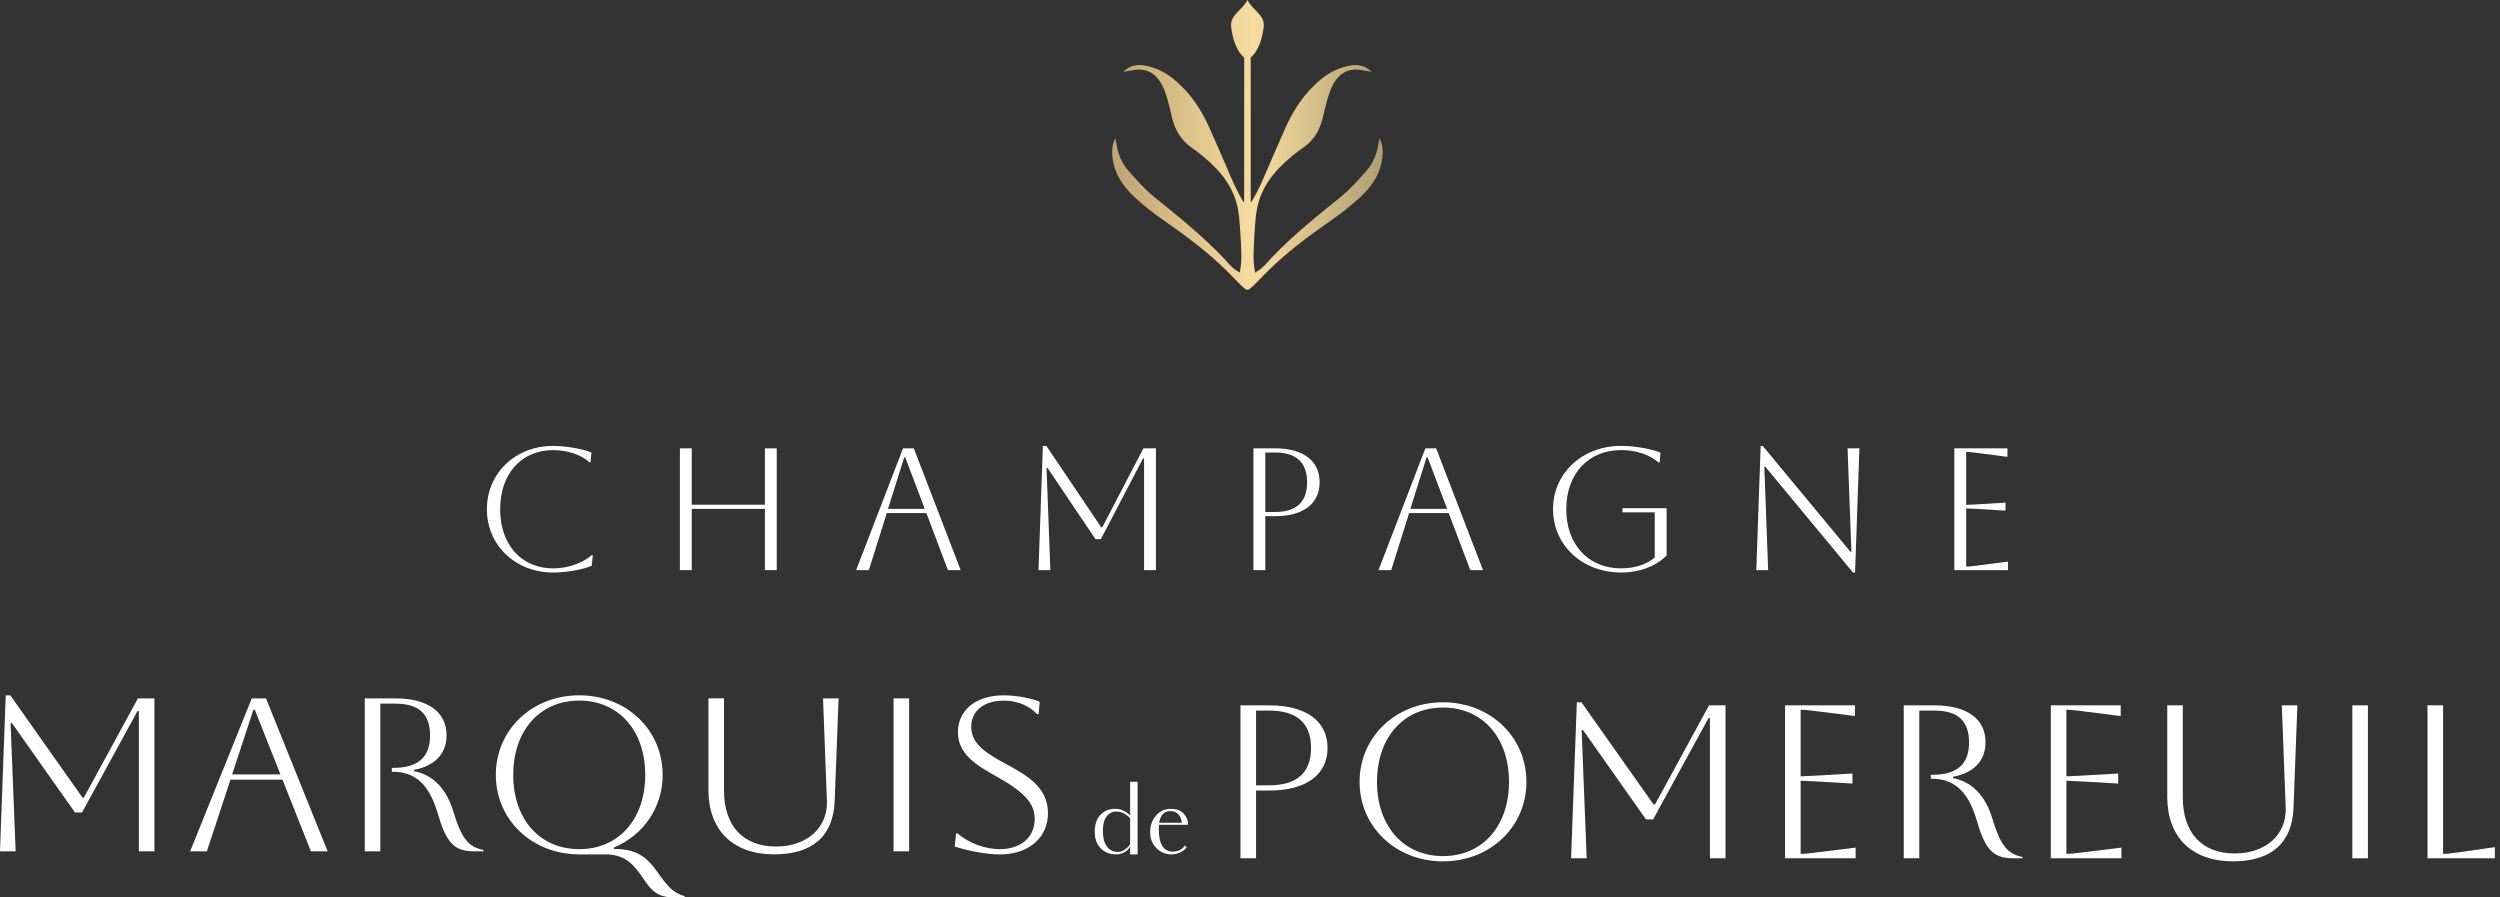 <svg width="195" height="70" viewBox="0 0 195 70" fill="none" xmlns="http://www.w3.org/2000/svg">
<rect x="0" y="0" width="195" height="70" fill="#333333" stroke="none"/>
<g id="Calque_1" clip-path="url(#clip0_408_261)">
<g id="Group">
<path id="Vector" d="M87.58 5.615L87.593 5.627C87.599 5.621 87.607 5.617 87.613 5.608C87.603 5.608 87.59 5.612 87.58 5.615Z" fill="url(#paint0_linear_408_261)"/>
<path id="Vector_2" d="M107.599 10.787C107.559 10.994 107.52 11.2 107.483 11.411C107.352 12.106 107.079 12.755 106.62 13.278C105.975 14.013 105.32 14.759 104.568 15.367C104.181 15.68 103.791 15.991 103.404 16.308C102.431 17.103 101.464 17.913 100.541 18.768C100.082 19.196 99.629 19.639 99.195 20.091C98.867 20.439 98.58 20.826 98.177 21.087C98.146 21.108 97.919 21.239 97.919 21.28C97.919 21.28 97.874 21.087 97.867 21.073C97.722 20.278 97.787 19.437 97.826 18.627C97.841 18.33 97.857 18.038 97.882 17.741C97.882 17.696 97.886 17.645 97.892 17.596C97.947 16.751 98.054 15.939 98.386 15.154C98.703 14.409 99.172 13.73 99.727 13.152C100.321 12.532 100.983 11.973 101.694 11.485C102.491 10.93 102.954 10.116 103.181 9.169C103.308 8.656 103.419 8.138 103.574 7.629C103.691 7.247 103.826 6.854 104.027 6.506C104.5 5.686 105.211 5.297 106.174 5.469C106.446 5.514 106.713 5.559 106.985 5.604C106.239 4.854 105.356 5.036 104.51 5.332C103.617 5.645 102.892 6.249 102.243 6.928C101.391 7.823 100.76 8.86 100.262 9.983C99.672 11.317 99.078 12.65 98.509 14C98.377 14.317 97.701 15.737 97.556 15.778L97.552 4.498C98.263 3.858 98.474 2.857 98.57 2.092C98.681 1.166 97.687 0.794 97.3 -0.002C96.913 0.794 95.919 1.166 96.03 2.092C96.126 2.857 96.337 3.86 97.048 4.498L97.044 15.778C96.898 15.737 96.222 14.317 96.091 14C95.522 12.65 94.928 11.317 94.338 9.983C93.838 8.86 93.209 7.823 92.357 6.928C91.708 6.249 90.981 5.643 90.09 5.332C89.244 5.036 88.361 4.854 87.615 5.604C87.888 5.559 88.154 5.514 88.426 5.469C89.389 5.297 90.1 5.686 90.573 6.506C90.774 6.854 90.911 7.247 91.026 7.629C91.181 8.138 91.292 8.656 91.419 9.169C91.646 10.116 92.109 10.93 92.906 11.485C93.617 11.973 94.276 12.532 94.873 13.152C95.428 13.73 95.897 14.409 96.214 15.154C96.546 15.939 96.653 16.749 96.708 17.596C96.712 17.647 96.718 17.696 96.718 17.741C96.743 18.038 96.759 18.33 96.774 18.627C96.814 19.437 96.88 20.278 96.733 21.073C96.728 21.087 96.681 21.28 96.681 21.28C96.681 21.239 96.454 21.108 96.423 21.087C96.02 20.826 95.733 20.439 95.405 20.091C94.971 19.639 94.518 19.196 94.059 18.768C93.138 17.913 92.169 17.101 91.196 16.308C90.809 15.991 90.419 15.678 90.032 15.367C89.28 14.757 88.625 14.013 87.98 13.278C87.521 12.755 87.248 12.106 87.117 11.411C87.082 11.2 87.041 10.994 87.001 10.787C86.783 11.2 86.728 11.597 86.749 11.99C86.824 13.379 87.511 14.477 88.502 15.383C89.192 16.017 89.928 16.606 90.7 17.14C91.452 17.664 92.197 18.191 92.922 18.75C93.654 19.308 94.365 19.893 95.041 20.511C95.379 20.824 95.706 21.135 96.024 21.462C96.188 21.634 96.352 21.805 96.52 21.975C96.688 22.145 96.86 22.311 97.042 22.464C97.112 22.523 97.175 22.589 97.271 22.599C97.343 22.607 97.406 22.583 97.464 22.542C97.531 22.493 97.833 22.215 97.919 22.133C98.091 21.967 98.257 21.793 98.422 21.621C98.474 21.568 98.525 21.515 98.574 21.462C98.892 21.135 99.219 20.822 99.557 20.511C100.233 19.891 100.944 19.308 101.675 18.75C102.401 18.191 103.148 17.662 103.898 17.14C104.67 16.606 105.406 16.017 106.096 15.383C107.089 14.477 107.776 13.381 107.849 11.99C107.87 11.597 107.815 11.2 107.597 10.787H107.599Z" fill="url(#paint1_linear_408_261)"/>
<path id="Vector_3" d="M107.007 5.629L107.02 5.617C107.01 5.617 106.997 5.612 106.987 5.61C106.993 5.617 107.001 5.621 107.007 5.629Z" fill="url(#paint2_linear_408_261)"/>
</g>
<g id="Group_2">
<g id="Group_3">
<path id="Vector_4" d="M46.157 44.129C45.383 44.468 44.01 44.658 43.142 44.658C40.221 44.658 37.977 42.541 37.977 39.719C37.977 36.896 40.218 34.781 43.142 34.781C44.039 34.781 45.383 34.986 46.13 35.297L46.063 36.058H45.981C45.301 35.446 44.227 35.109 43.142 35.109C40.681 35.109 39.012 36.939 39.012 39.721C39.012 42.502 40.684 44.333 43.142 44.333C44.379 44.333 45.479 43.885 46.157 43.302H46.239L46.157 44.129Z" fill="white"/>
<path id="Vector_5" d="M53.031 34.971H53.955V39.367H59.662V34.971H60.586V44.468H59.662V39.692H53.955V44.468H53.031V34.971Z" fill="white"/>
<path id="Vector_6" d="M70.435 34.971H71.277L74.931 44.468H73.939L72.256 40.017H69.171L67.772 44.468H66.78L70.435 34.971ZM69.265 39.692H72.131L70.609 35.675H70.527L69.263 39.692H69.265Z" fill="white"/>
<path id="Vector_7" d="M90.161 44.468H89.237V35.759H89.155L85.867 42.054H85.447L81.711 36.505H81.629L81.928 44.468H81.004L81.344 34.781H81.617L85.896 41.13H85.978L89.184 34.971H90.163V44.468H90.161Z" fill="white"/>
<path id="Vector_8" d="M97.769 34.971H99.467C101.655 34.971 102.931 35.947 102.931 37.616C102.931 39.285 101.655 40.263 99.467 40.263H98.693V44.468H97.769V34.971ZM98.693 35.297V39.935H99.467C101.11 39.935 101.954 39.162 101.954 37.616C101.954 36.07 101.112 35.297 99.467 35.297H98.693Z" fill="white"/>
<path id="Vector_9" d="M111.178 34.971H112.02L115.674 44.468H114.683L112.999 40.017H109.914L108.515 44.468H107.523L111.178 34.971ZM110.008 39.692H112.876L111.354 35.675H111.272L110.008 39.692Z" fill="white"/>
<path id="Vector_10" d="M126.557 39.637H129.995V43.327C129.167 44.155 127.93 44.656 126.449 44.656C123.419 44.656 121.137 42.525 121.137 39.717C121.137 36.908 123.419 34.779 126.449 34.779C127.428 34.779 128.786 34.996 129.519 35.309L129.452 36.07H129.37C128.636 35.446 127.59 35.106 126.449 35.106C123.894 35.106 122.17 36.951 122.17 39.719C122.17 42.486 123.894 44.331 126.449 44.331C127.51 44.331 128.419 44.032 129.071 43.49V39.964H126.557V39.639V39.637Z" fill="white"/>
<path id="Vector_11" d="M137.33 34.781H137.492L144.328 43.03H144.41L144.11 34.971H145.034L144.696 44.658H144.532L137.699 36.409H137.617L137.916 44.468H136.992L137.332 34.781H137.33Z" fill="white"/>
<path id="Vector_12" d="M152.437 34.971H156.581V35.636L154.203 35.325C153.795 35.27 153.51 35.243 153.361 35.243V39.381C153.484 39.381 153.754 39.367 154.203 39.34L156.431 39.205V39.829L154.203 39.694C153.754 39.667 153.484 39.653 153.361 39.653V44.198C153.523 44.198 153.809 44.171 154.217 44.116L156.622 43.805V44.47H152.437V34.973V34.971Z" fill="white"/>
</g>
<g id="Group_4">
<g id="Group_5">
<path id="Vector_13" d="M12.047 66.404H10.832V55.462H10.726L6.399 63.371H5.846L0.932 56.401H0.826L1.219 66.404H0L0.447 54.234H0.803L6.434 62.211H6.541L10.758 54.474H12.045V66.404H12.047Z" fill="white"/>
<path id="Vector_14" d="M19.64 54.474H20.748L25.556 66.404H24.251L22.035 60.814H17.977L16.135 66.404H14.831L19.638 54.474H19.64ZM18.104 60.405H21.875L19.874 55.359H19.767L18.106 60.405H18.104Z" fill="white"/>
<path id="Vector_15" d="M30.845 54.474C33.365 54.474 34.831 55.529 34.831 57.354C34.831 58.769 33.938 59.74 32.294 60.047V60.15C33.867 60.456 34.85 61.633 35.35 63.269C36.03 65.535 36.601 66.063 37.709 66.302V66.404H36.976C35.403 66.404 34.797 65.705 34.135 63.422C33.455 61.088 32.294 60.201 30.667 60.201H30.561V59.894H30.667C32.597 59.894 33.545 59.076 33.545 57.372C33.545 55.668 32.652 54.883 30.845 54.883H29.665V66.404H28.451V54.474H30.845Z" fill="white"/>
<path id="Vector_16" d="M45.18 54.234C48.863 54.234 51.686 56.928 51.686 60.438C51.686 63.029 50.15 65.159 47.878 66.114V66.216C49.576 66.216 50.397 66.762 51.309 68.057C52.042 69.096 52.47 69.642 53.4 69.898V70H52.561C51.166 70 50.703 69.3 50.184 68.534C49.56 67.632 48.88 66.641 47.253 66.641H45.18C41.499 66.641 38.674 63.948 38.674 60.438C38.674 56.928 41.497 54.234 45.18 54.234ZM45.18 66.234C48.255 66.234 50.328 63.899 50.328 60.44C50.328 56.981 48.255 54.646 45.18 54.646C42.105 54.646 40.032 56.979 40.032 60.44C40.032 63.901 42.105 66.234 45.18 66.234Z" fill="white"/>
<path id="Vector_17" d="M56.473 54.474V61.665C56.473 64.41 57.956 66.028 60.531 66.028C62.944 66.028 64.57 64.561 64.499 62.483L64.196 54.474H65.41L65.105 62.483C64.999 65.21 63.372 66.641 60.388 66.641C57.169 66.641 55.258 64.75 55.258 61.63V54.472H56.473V54.474Z" fill="white"/>
<path id="Vector_18" d="M69.698 54.474H70.912V66.404H69.698V54.474Z" fill="white"/>
<path id="Vector_19" d="M74.577 65.007H74.683C75.613 65.791 76.847 66.234 77.99 66.234C79.616 66.234 80.706 65.314 80.706 63.882C80.706 62.706 79.991 61.837 77.774 60.593C76.254 59.74 74.718 58.871 74.718 57.116C74.718 55.361 76.148 54.236 78.293 54.236C79.239 54.236 80.491 54.457 81.099 54.748L81.009 55.703H80.902C80.222 55.006 79.311 54.648 78.293 54.648C76.754 54.648 75.755 55.447 75.755 56.693C75.755 58.09 77.041 58.806 78.436 59.573C80.026 60.442 81.742 61.362 81.742 63.424C81.742 65.332 80.241 66.646 77.99 66.646C77.025 66.646 75.648 66.406 74.468 66.032L74.575 65.009L74.577 65.007Z" fill="white"/>
</g>
<g id="Group_6">
<path id="Vector_20" d="M96.755 55.016H98.99C101.868 55.016 103.547 56.243 103.547 58.34C103.547 60.436 101.868 61.663 98.99 61.663H97.972V66.946H96.757V55.016H96.755ZM97.972 55.425V61.254H98.99C101.153 61.254 102.261 60.283 102.261 58.34C102.261 56.396 101.153 55.425 98.99 55.425H97.972Z" fill="white"/>
<path id="Vector_21" d="M112.554 54.779C116.237 54.779 119.06 57.472 119.06 60.982C119.06 64.492 116.237 67.186 112.554 67.186C108.871 67.186 106.048 64.492 106.048 60.982C106.048 57.472 108.873 54.779 112.554 54.779ZM112.554 66.776C115.629 66.776 117.702 64.441 117.702 60.982C117.702 57.523 115.629 55.188 112.554 55.188C109.479 55.188 107.406 57.521 107.406 60.982C107.406 64.443 109.479 66.776 112.554 66.776Z" fill="white"/>
<path id="Vector_22" d="M134.589 66.946H133.374V56.004H133.268L128.942 63.913H128.388L123.474 56.943H123.368L123.761 66.946H122.546L122.993 54.776H123.349L128.98 62.753H129.087L133.305 55.016H134.591V66.946H134.589Z" fill="white"/>
<path id="Vector_23" d="M139.235 55.016H144.686V55.85L141.558 55.458C141.021 55.39 140.646 55.355 140.45 55.355V60.555C140.611 60.555 140.968 60.538 141.558 60.504L144.489 60.334V61.117L141.558 60.947C140.968 60.913 140.609 60.896 140.45 60.896V66.607C140.665 66.607 141.04 66.572 141.576 66.504L144.739 66.112V66.946H139.235V55.016Z" fill="white"/>
<path id="Vector_24" d="M150.886 55.016C153.406 55.016 154.873 56.071 154.873 57.896C154.873 59.311 153.979 60.283 152.335 60.589V60.692C153.908 60.998 154.891 62.175 155.391 63.811C156.071 66.077 156.642 66.605 157.751 66.844V66.946H157.017C155.444 66.946 154.838 66.247 154.176 63.964C153.496 61.63 152.335 60.743 150.708 60.743H150.602V60.436H150.708C152.638 60.436 153.586 59.618 153.586 57.914C153.586 56.21 152.693 55.425 150.886 55.425H149.706V66.946H148.492V55.016H150.886Z" fill="white"/>
<path id="Vector_25" d="M159.965 55.016H165.416V55.85L162.288 55.458C161.751 55.39 161.376 55.355 161.18 55.355V60.555C161.341 60.555 161.698 60.538 162.288 60.504L165.219 60.334V61.117L162.288 60.947C161.698 60.913 161.339 60.896 161.18 60.896V66.607C161.395 66.607 161.77 66.572 162.306 66.504L165.469 66.112V66.946H159.965V55.016Z" fill="white"/>
<path id="Vector_26" d="M170.259 55.016V62.207C170.259 64.952 171.742 66.57 174.316 66.57C176.73 66.57 178.356 65.103 178.284 63.025L177.981 55.016H179.196L178.893 63.025C178.786 65.752 177.16 67.184 174.175 67.184C170.957 67.184 169.046 65.292 169.046 62.172V55.014H170.261L170.259 55.016Z" fill="white"/>
<path id="Vector_27" d="M183.483 55.016H184.698V66.946H183.483V55.016Z" fill="white"/>
<path id="Vector_28" d="M190.561 55.016V66.605C190.776 66.605 191.132 66.57 191.632 66.502L194.598 66.077V66.946H189.344V55.016H190.558H190.561Z" fill="white"/>
</g>
<g id="Group_7">
<path id="Vector_29" d="M88.734 60.982V66.644H88.152V66.038C88.031 66.241 87.875 66.386 87.689 66.486C87.504 66.586 87.291 66.641 87.041 66.641C86.542 66.641 86.136 66.468 85.821 66.128C85.507 65.78 85.394 65.404 85.394 64.882C85.394 64.361 85.505 63.911 85.81 63.582C86.116 63.252 86.503 63.087 86.984 63.087C87.187 63.087 87.382 63.123 87.576 63.205C87.771 63.287 87.965 63.416 88.15 63.59V60.98H88.234H88.244H88.734V60.982ZM88.152 63.821C87.986 63.647 87.81 63.518 87.625 63.426C87.449 63.344 87.275 63.297 87.089 63.297C86.765 63.297 86.507 63.426 86.312 63.682C86.118 63.938 86.025 64.314 86.025 64.799C86.025 65.331 86.128 65.742 86.339 66.026C86.542 66.31 86.82 66.447 87.171 66.447C87.392 66.447 87.597 66.384 87.763 66.245C87.939 66.116 88.105 65.971 88.15 65.823V63.817L88.152 63.821Z" fill="white"/>
<path id="Vector_30" d="M92.56 66.085C92.468 66.214 92.347 66.323 92.199 66.415C91.949 66.562 91.662 66.644 91.368 66.644C91.073 66.644 90.823 66.57 90.562 66.433C90.313 66.286 90.11 66.093 89.952 65.838C89.794 65.582 89.712 65.269 89.712 64.903C89.712 64.381 89.87 63.95 90.175 63.602C90.481 63.263 90.868 63.089 91.331 63.089C91.765 63.089 92.107 63.218 92.338 63.483C92.578 63.739 92.67 64.015 92.67 64.336H90.407C90.397 64.492 90.388 64.611 90.388 64.684C90.388 65.261 90.481 65.701 90.665 65.993C90.841 66.278 91.118 66.425 91.478 66.425C91.894 66.425 92.207 66.269 92.42 65.948L92.56 66.085ZM90.415 64.171H92.181C92.181 63.987 92.023 63.265 91.302 63.265C90.802 63.265 90.517 63.567 90.415 64.171Z" fill="white"/>
</g>
</g>
</g>
</g>
<defs>
<linearGradient id="paint0_linear_408_261" x1="87.58" y1="5.619" x2="87.613" y2="5.619" gradientUnits="userSpaceOnUse">
<stop stop-color="#BEA374"/>
<stop offset="0.52" stop-color="#F7DCA0"/>
<stop offset="1" stop-color="#AF9E71"/>
</linearGradient>
<linearGradient id="paint1_linear_408_261" x1="86.745" y1="11.3" x2="107.856" y2="11.3" gradientUnits="userSpaceOnUse">
<stop stop-color="#BEA374"/>
<stop offset="0.52" stop-color="#F7DCA0"/>
<stop offset="1" stop-color="#AF9E71"/>
</linearGradient>
<linearGradient id="paint2_linear_408_261" x1="106.987" y1="-0.056" x2="107.02" y2="-0.056" gradientUnits="userSpaceOnUse">
<stop stop-color="#BEA374"/>
<stop offset="0.52" stop-color="#F7DCA0"/>
<stop offset="1" stop-color="#AF9E71"/>
</linearGradient>
<clipPath id="clip0_408_261">
<rect width="194.6" height="70" fill="white"/>
</clipPath>
</defs>
</svg>
